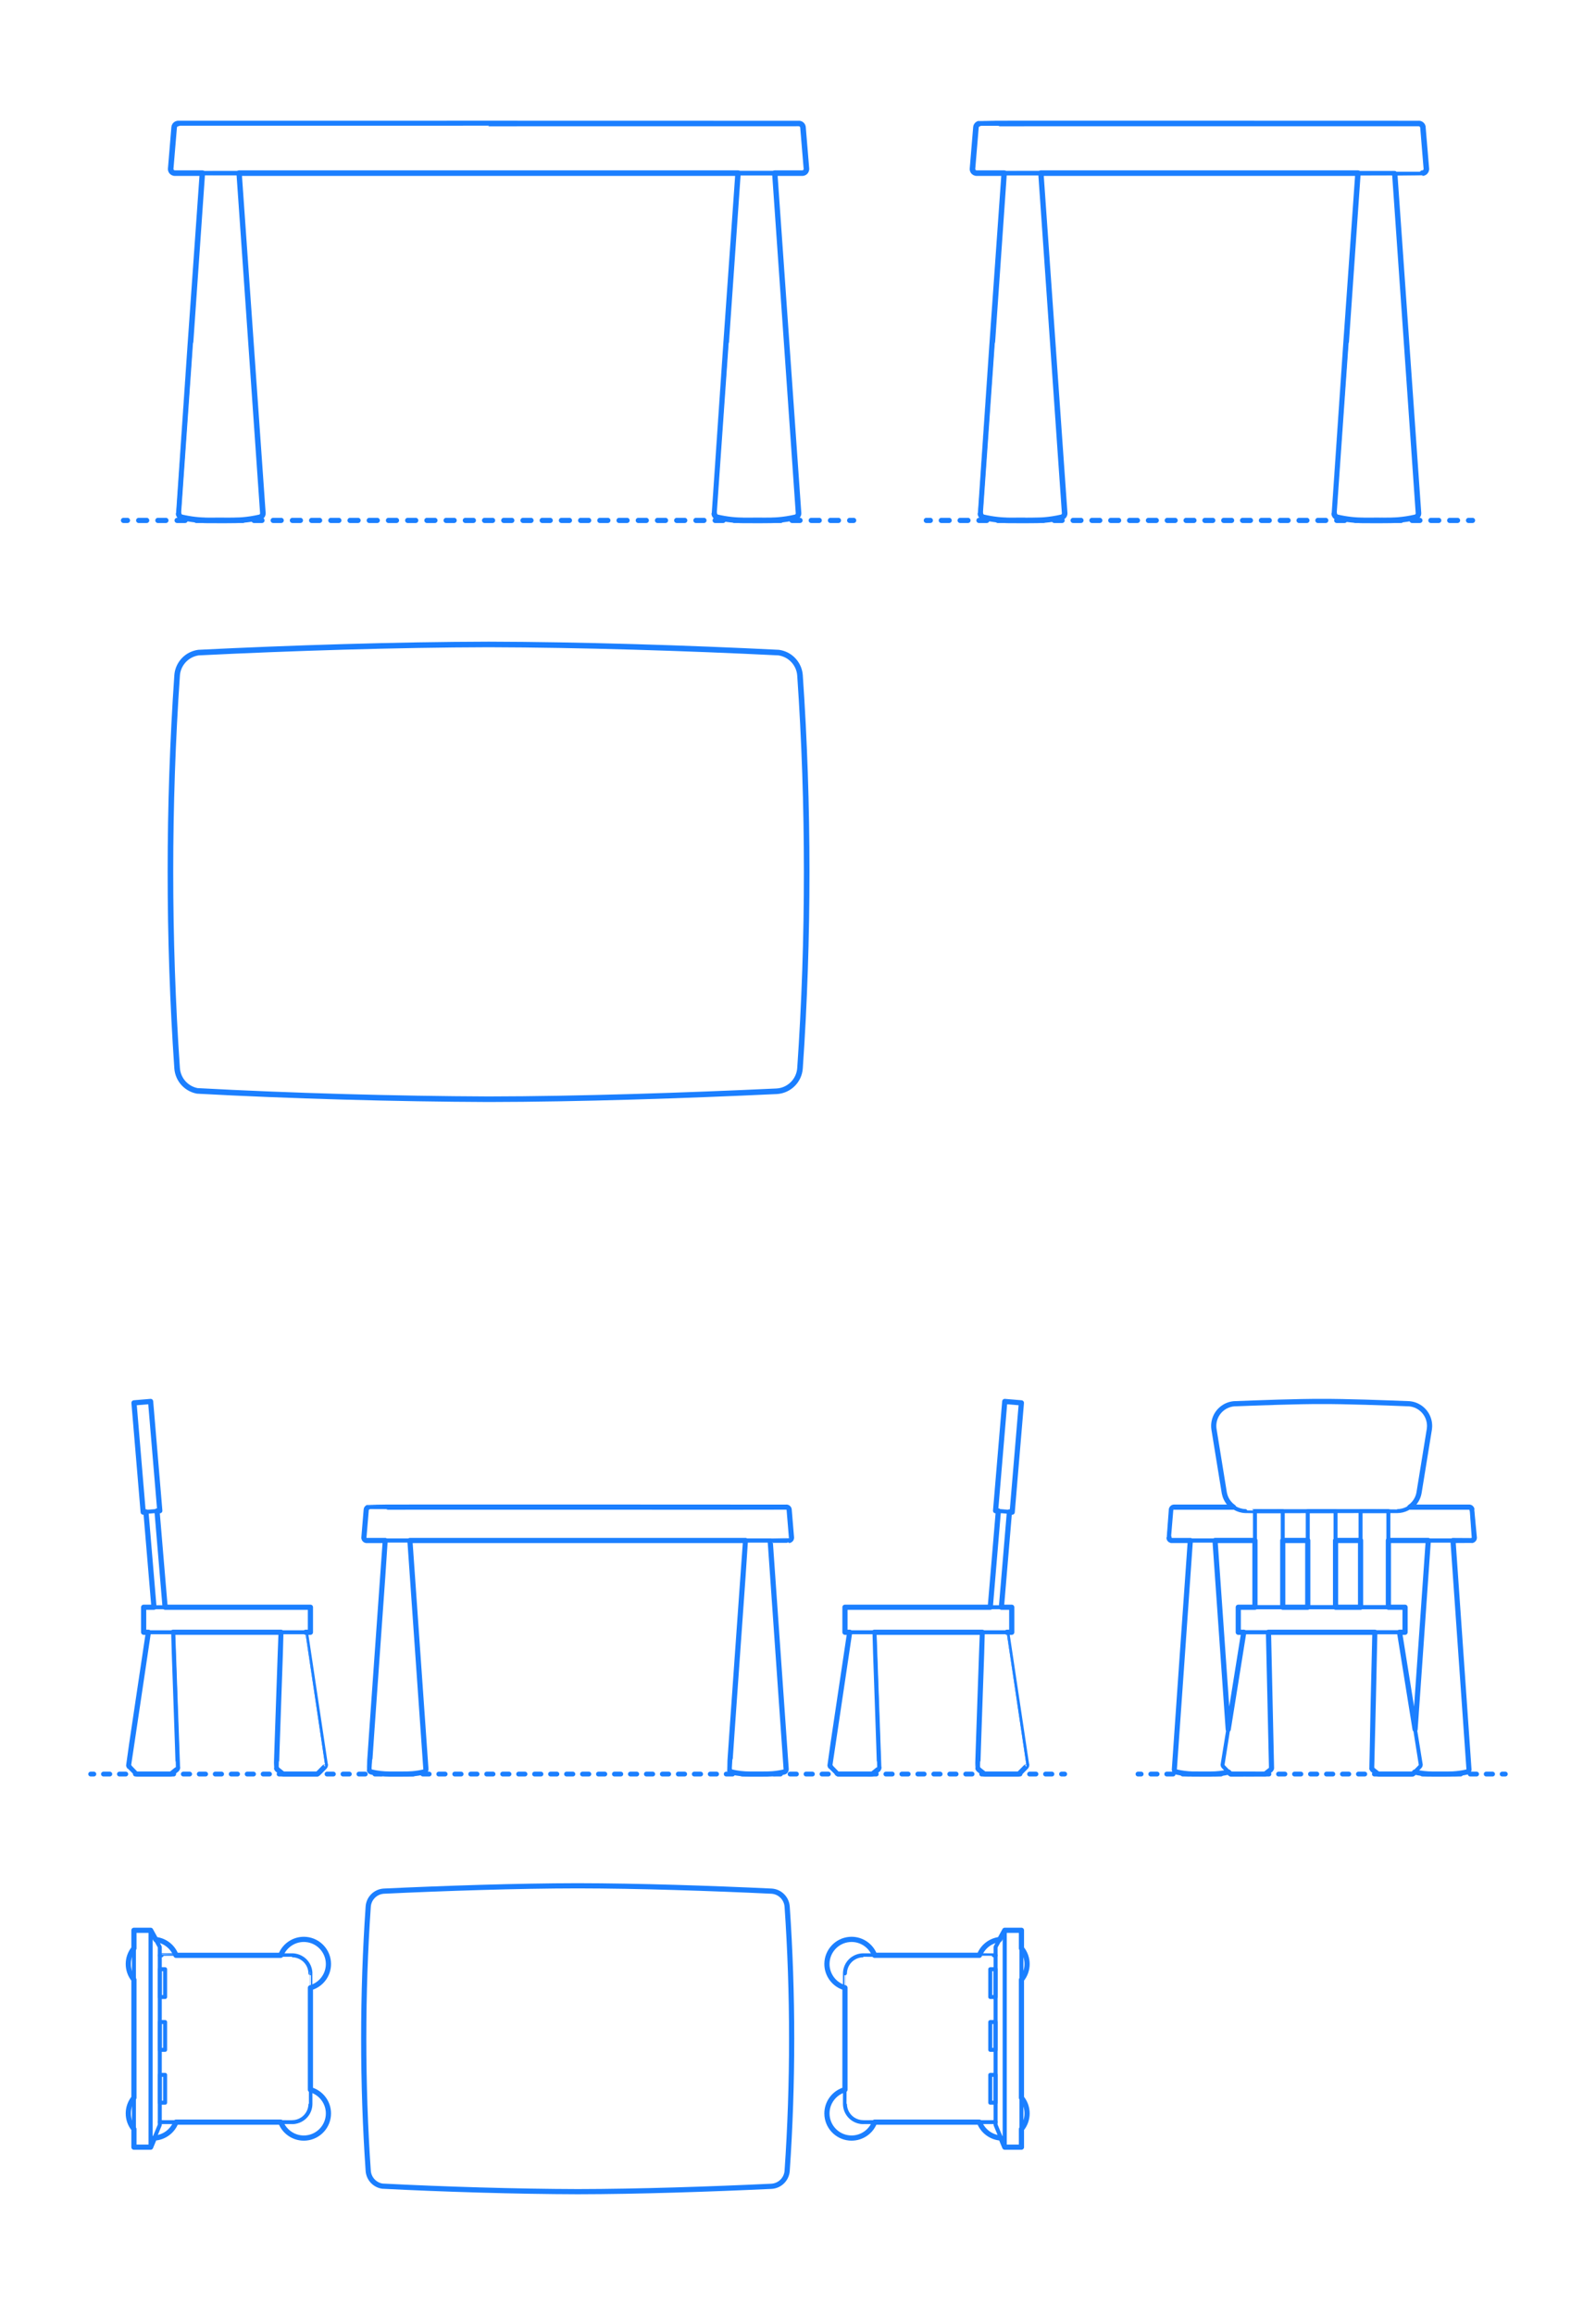 <?xml version="1.0" encoding="UTF-8"?>
<svg xmlns="http://www.w3.org/2000/svg" width="1000" height="1450" version="1.1" viewBox="0 0 1000 1450">
  <!-- Generator: Adobe Illustrator 29.8.2, SVG Export Plug-In . SVG Version: 2.1.1 Build 3)  -->
  <g id="_x32_D_x24_AG-DIAGRAM">
    <g id="POLYLINE">
      <g>
        <line x1="713.022" y1="1111.191" x2="715.022" y2="1111.191" fill="none" stroke="#1b7fff" stroke-linecap="round" stroke-linejoin="round" stroke-width="3"/>
        <line x1="721.027" y1="1111.191" x2="938.19" y2="1111.191" fill="none" stroke="#1b7fff" stroke-dasharray="4.003 6.005" stroke-linecap="round" stroke-linejoin="round" stroke-width="3"/>
        <line x1="941.192" y1="1111.191" x2="943.192" y2="1111.191" fill="none" stroke="#1b7fff" stroke-linecap="round" stroke-linejoin="round" stroke-width="3"/>
      </g>
    </g>
    <g id="POLYLINE1" data-name="POLYLINE">
      <g>
        <line x1="77.367" y1="325.964" x2="79.867" y2="325.964" fill="none" stroke="#1b7fff" stroke-linecap="round" stroke-linejoin="round" stroke-width="3.25"/>
        <line x1="86.89" y1="325.964" x2="528.857" y2="325.964" fill="none" stroke="#1b7fff" stroke-dasharray="5.017 7.023" stroke-linecap="round" stroke-linejoin="round" stroke-width="3.25"/>
        <line x1="532.369" y1="325.964" x2="534.869" y2="325.964" fill="none" stroke="#1b7fff" stroke-linecap="round" stroke-linejoin="round" stroke-width="3.25"/>
      </g>
    </g>
    <g id="POLYLINE2" data-name="POLYLINE">
      <g>
        <line x1="580.41" y1="325.964" x2="582.91" y2="325.964" fill="none" stroke="#1b7fff" stroke-linecap="round" stroke-linejoin="round" stroke-width="3.25"/>
        <line x1="589.792" y1="325.964" x2="916.692" y2="325.964" fill="none" stroke="#1b7fff" stroke-dasharray="4.916 6.882" stroke-linecap="round" stroke-linejoin="round" stroke-width="3.25"/>
        <line x1="920.133" y1="325.964" x2="922.633" y2="325.964" fill="none" stroke="#1b7fff" stroke-linecap="round" stroke-linejoin="round" stroke-width="3.25"/>
      </g>
    </g>
    <g id="POLYLINE3" data-name="POLYLINE">
      <g>
        <line x1="56.808" y1="1111.191" x2="58.808" y2="1111.191" fill="none" stroke="#1b7fff" stroke-linecap="round" stroke-linejoin="round" stroke-width="3"/>
        <line x1="64.811" y1="1111.191" x2="662.112" y2="1111.191" fill="none" stroke="#1b7fff" stroke-dasharray="4.002 6.003" stroke-linecap="round" stroke-linejoin="round" stroke-width="3"/>
        <line x1="665.114" y1="1111.191" x2="667.114" y2="1111.191" fill="none" stroke="#1b7fff" stroke-linecap="round" stroke-linejoin="round" stroke-width="3"/>
      </g>
    </g>
  </g>
  <g id="_x32_D_x24_AG-FURNITURE">
    <g id="POLYLINE4" data-name="POLYLINE">
      <line x1="852.49" y1="964.891" x2="836.815" y2="964.891" fill="none" stroke="#1b7fff" stroke-linecap="round" stroke-linejoin="round" stroke-width="2.5"/>
    </g>
    <g id="POLYLINE5" data-name="POLYLINE">
      <path d="M883.356,943.991h37.198c.079,0,.162.006.24.017.159.022.316.067.462.131.322.141.599.383.782.683.142.231.229.496.251.766,0,0,1.451,17.417,1.451,17.417.003.037.005.084.006.121.002.171-.021.345-.069.509-.112.389-.365.735-.701.96-.218.147-.47.243-.73.279-.243.103-52.08-.039-52.341.017" fill="none" stroke="#1b7fff" stroke-linecap="round" stroke-linejoin="round" stroke-width="2.5"/>
    </g>
    <g id="POLYLINE6" data-name="POLYLINE">
      <line x1="819.399" y1="964.891" x2="803.724" y2="964.891" fill="none" stroke="#1b7fff" stroke-linecap="round" stroke-linejoin="round" stroke-width="2.5"/>
    </g>
    <g id="POLYLINE7" data-name="POLYLINE">
      <path d="M786.307,964.891c-.476-.005-51.877.024-52.34-.017-.27-.038-.532-.14-.755-.297-.324-.225-.567-.564-.676-.943-.048-.165-.071-.338-.069-.509,0-.039.003-.083.006-.121,0,0,1.451-17.417,1.451-17.417.023-.28.116-.555.267-.792.188-.297.47-.534.794-.669.138-.058.286-.099.435-.119.078-.011.161-.017.24-.017,0,0,37.198,0,37.198,0" fill="none" stroke="#1b7fff" stroke-linecap="round" stroke-linejoin="round" stroke-width="2.5"/>
    </g>
    <g id="POLYLINE8" data-name="POLYLINE">
      <path d="M769.568,1083.146l-8.269-118.255h-15.483c-.002.214-10.039,143.203-10.014,143.399.012.233.072.464.174.673.155.319.41.588.721.76.123.068.257.123.393.159,1.378.323,2.879.602,4.279.803,1.62.231,3.348.391,4.984.46,1.408.085,10.656.032,12.255.046,3.744.001,7.527-.421,11.177-1.252" fill="none" stroke="#1b7fff" stroke-linecap="round" stroke-linejoin="round" stroke-width="2.5"/>
    </g>
    <g id="POLYLINE9" data-name="POLYLINE">
      <path d="M886.646,1083.146l8.269-118.255h15.483c.002.214,10.039,143.203,10.014,143.399-.012.233-.072.464-.174.673-.155.319-.41.588-.721.76-.123.068-.257.123-.393.159-1.378.323-2.879.602-4.279.803-1.62.231-3.348.391-4.984.46-1.408.085-10.656.032-12.255.046-3.744.001-7.527-.421-11.177-1.252" fill="none" stroke="#1b7fff" stroke-linecap="round" stroke-linejoin="round" stroke-width="2.5"/>
    </g>
    <g id="POLYLINE10" data-name="POLYLINE">
      <path d="M876.913,1022.366c.008.011,13.247,82.749,13.253,82.767.014.107.018.217.012.324-.019.348-.146.69-.359.966-.04.051-.084.103-.129.149-.061.054-3.932,4.068-3.99,4.119-.093.091-.196.172-.307.24-.15.093-.315.162-.486.206-.126.032-.256.05-.386.053.005.015-20.412-.01-20.423,0-.059,0-.12-.003-.179-.009-.259-.027-.512-.112-.734-.249-.05-.031-.101-.066-.147-.101-.013-.01-2.838-2.223-2.853-2.234-.084-.066-.164-.141-.234-.221-.214-.243-.358-.547-.41-.867-.013-.081-.021-.166-.023-.248-.003-.068,1.91-84.821,1.911-84.895h15.483Z" fill="none" stroke="#1b7fff" stroke-linecap="round" stroke-linejoin="round" stroke-width="2.5"/>
    </g>
    <g id="POLYLINE11" data-name="POLYLINE">
      <path d="M779.301,1022.366c-.008.011-13.247,82.749-13.253,82.767-.014.107-.018.217-.012.324.019.348.146.69.359.966.04.051.084.103.129.149.061.054,3.932,4.068,3.99,4.119.093.091.196.172.307.24.15.093.315.162.486.206.126.032.256.05.386.053-.005.015,20.412-.01,20.423,0,.059,0,.12-.003.179-.009.259-.027.512-.112.734-.249.05-.031.101-.066.147-.101.013-.01,2.838-2.223,2.853-2.234.084-.066.164-.141.234-.221.214-.243.358-.547.41-.867.013-.081.021-.166.023-.248.003-.068-1.91-84.821-1.911-84.895,0,0-15.483,0-15.483,0Z" fill="none" stroke="#1b7fff" stroke-linecap="round" stroke-linejoin="round" stroke-width="2.5"/>
    </g>
    <g id="POLYLINE12" data-name="POLYLINE">
      <rect x="775.857" y="1006.691" width="104.5" height="15.675" fill="none" stroke="#1b7fff" stroke-linecap="round" stroke-linejoin="round" stroke-width="2.5"/>
    </g>
    <g id="POLYLINE13" data-name="POLYLINE">
      <path d="M875.401,946.485c2.181.001,4.366-.521,6.31-1.511,1.945-.986,3.657-2.442,4.942-4.204,1.095-1.499,1.89-3.227,2.313-5.035.062-.299.145-.65.189-.951,0,0,6.398-39.427,6.398-39.427.041-.298.1-.661.122-.962.109-1.203.062-2.435-.143-3.625-.642-3.835-2.976-7.341-6.269-9.41-1.636-1.039-3.499-1.733-5.416-2.016-.47-.068-.974-.119-1.448-.138-14.855-.554-39.674-1.461-54.292-1.397-14.534-.068-39.554.848-54.292,1.397-2.017.086-4.021.62-5.813,1.55-2.949,1.519-5.315,4.132-6.533,7.217-.717,1.8-1.054,3.759-.977,5.696.022.473.063.981.133,1.449-.166.156,6.539,39.472,6.435,39.667.047.208.081.507.136.715.341,1.577.963,3.103,1.822,4.469,1.502,2.398,3.758,4.318,6.366,5.416.963.407,1.987.71,3.017.891.629.109,1.29.181,1.928.202.08.228,94.847-.147,95.073.008Z" fill="none" stroke="#1b7fff" stroke-linecap="round" stroke-linejoin="round" stroke-width="2.5"/>
    </g>
    <g id="POLYLINE14" data-name="POLYLINE">
      <rect x="786.307" y="946.485" width="17.417" height="60.206" fill="none" stroke="#1b7fff" stroke-linecap="round" stroke-linejoin="round" stroke-width="2.5"/>
    </g>
    <g id="POLYLINE15" data-name="POLYLINE">
      <rect x="852.49" y="946.485" width="17.417" height="60.206" fill="none" stroke="#1b7fff" stroke-linecap="round" stroke-linejoin="round" stroke-width="2.5"/>
    </g>
    <g id="POLYLINE16" data-name="POLYLINE">
      <rect x="819.399" y="946.485" width="17.417" height="60.206" fill="none" stroke="#1b7fff" stroke-linecap="round" stroke-linejoin="round" stroke-width="2.5"/>
    </g>
    <g id="POLYLINE17" data-name="POLYLINE">
      <path d="M483.278,1369.399c4.246-.19,8.025-3.013,9.393-7.06.29-.853.474-1.753.536-2.652,3.094-44.028,3.598-90.468,1.744-134.589-.427-9.161-1.088-21.722-1.744-30.873-.034-.41-.082-.85-.164-1.255-.149-.764-.385-1.527-.701-2.239-.898-2.042-2.471-3.782-4.416-4.876-1.363-.771-2.905-1.232-4.468-1.332-38.044-1.762-83.469-3.332-121.498-3.359-38.071.046-83.603,1.57-121.678,3.372-.957.079-1.915.292-2.815.631-2.375.884-4.4,2.667-5.574,4.912-.589,1.118-.976,2.35-1.128,3.605-2.47,33.667-3.224,70.268-2.734,104.075.412,19.807,1.266,42.786,2.734,62.467.125,1.014.4,2.019.813,2.954.608,1.377,1.52,2.625,2.651,3.619,1.129.996,2.481,1.746,3.924,2.175.806.239,1.65.385,2.49.424,37.979,1.752,83.356,3.324,121.318,3.349,37.936-.038,83.374-1.575,121.317-3.349Z" fill="none" stroke="#1b7fff" stroke-linecap="round" stroke-linejoin="round" stroke-width="2.5"/>
    </g>
    <g id="POLYLINE18" data-name="POLYLINE">
      <path d="M83.92,1333.572c-4.702-5.683-4.701-13.967,0-19.649" fill="none" stroke="#1b7fff" stroke-linecap="round" stroke-linejoin="round" stroke-width="2.5"/>
    </g>
    <g id="POLYLINE19" data-name="POLYLINE">
      <path d="M83.92,1220.341c-4.702,5.683-4.701,13.967,0,19.649" fill="none" stroke="#1b7fff" stroke-linecap="round" stroke-linejoin="round" stroke-width="2.5"/>
    </g>
    <g id="POLYLINE20" data-name="POLYLINE">
      <path d="M110.262,1224.707c-2.018-5.384-6.987-9.248-12.701-9.878" fill="none" stroke="#1b7fff" stroke-linecap="round" stroke-linejoin="round" stroke-width="2.5"/>
    </g>
    <g id="POLYLINE21" data-name="POLYLINE">
      <path d="M110.262,1329.207c-2.125,5.666-7.486,9.609-13.528,9.949" fill="none" stroke="#1b7fff" stroke-linecap="round" stroke-linejoin="round" stroke-width="2.5"/>
    </g>
    <g id="POLYLINE22" data-name="POLYLINE">
      <rect x="100.122" y="1299.598" width="3.333" height="17.417" fill="none" stroke="#1b7fff" stroke-linecap="round" stroke-linejoin="round" stroke-width="2.5"/>
    </g>
    <g id="POLYLINE23" data-name="POLYLINE">
      <rect x="100.122" y="1233.415" width="3.333" height="17.417" fill="none" stroke="#1b7fff" stroke-linecap="round" stroke-linejoin="round" stroke-width="2.5"/>
    </g>
    <g id="POLYLINE24" data-name="POLYLINE">
      <rect x="100.122" y="1266.507" width="3.333" height="17.417" fill="none" stroke="#1b7fff" stroke-linecap="round" stroke-linejoin="round" stroke-width="2.5"/>
    </g>
    <g id="POLYLINE25" data-name="POLYLINE">
      <path d="M100.122,1224.787c.379-.042.779-.074,1.16-.078.026-.109,81.663.075,81.747-.002.587.002,1.195.047,1.775.138,1.694.264,3.332.918,4.742,1.893,1.959,1.347,3.478,3.321,4.279,5.56.266.741.459,1.523.568,2.303.043.317.078.666.094.985.004.106.013.292.014.396.066-.017-.044,81.697.002,81.751,0,1.318-.231,2.644-.677,3.883-.8,2.238-2.32,4.213-4.279,5.56-1.41.975-3.048,1.629-4.742,1.893-.58.09-1.188.139-1.775.138-.195-.047-81.567.036-81.747-.002-.374-.009-.789-.032-1.16-.078" fill="none" stroke="#1b7fff" stroke-linecap="round" stroke-linejoin="round" stroke-width="2.5"/>
    </g>
    <g id="POLYLINE26" data-name="POLYLINE">
      <path d="M175.917,1224.707c2.447-6.506,9.032-10.594,15.948-9.902,7.836.765,13.862,7.356,13.924,15.228.073,6.949-4.589,13.145-11.287,15" fill="none" stroke="#1b7fff" stroke-linecap="round" stroke-linejoin="round" stroke-width="2.5"/>
    </g>
    <g id="POLYLINE27" data-name="POLYLINE">
      <path d="M175.917,1329.207c2.447,6.506,9.032,10.594,15.948,9.902,7.836-.765,13.862-7.356,13.924-15.228.073-6.949-4.589-13.145-11.287-15" fill="none" stroke="#1b7fff" stroke-linecap="round" stroke-linejoin="round" stroke-width="2.5"/>
    </g>
    <g id="POLYLINE28" data-name="POLYLINE">
      <polygon points="100.122 1330.948 94.37 1344.882 94.37 1209.032 100.122 1219.482 100.122 1330.948" fill="none" stroke="#1b7fff" stroke-linecap="round" stroke-linejoin="round" stroke-width="2.5"/>
    </g>
    <g id="POLYLINE29" data-name="POLYLINE">
      <rect x="83.92" y="1209.032" width="10.45" height="135.85" fill="none" stroke="#1b7fff" stroke-linecap="round" stroke-linejoin="round" stroke-width="2.5"/>
    </g>
    <g id="POLYLINE30" data-name="POLYLINE">
      <rect x="629.552" y="1209.032" width="10.45" height="135.85" fill="none" stroke="#1b7fff" stroke-linecap="round" stroke-linejoin="round" stroke-width="2.5"/>
    </g>
    <g id="POLYLINE31" data-name="POLYLINE">
      <polygon points="623.8 1330.948 629.552 1344.882 629.552 1209.032 623.8 1219.482 623.8 1330.948" fill="none" stroke="#1b7fff" stroke-linecap="round" stroke-linejoin="round" stroke-width="2.5"/>
    </g>
    <g id="POLYLINE32" data-name="POLYLINE">
      <path d="M548.004,1329.207c-2.447,6.506-9.032,10.594-15.948,9.902-7.836-.765-13.862-7.356-13.924-15.228-.073-6.949,4.589-13.145,11.287-15" fill="none" stroke="#1b7fff" stroke-linecap="round" stroke-linejoin="round" stroke-width="2.5"/>
    </g>
    <g id="POLYLINE33" data-name="POLYLINE">
      <path d="M548.004,1224.707c-2.447-6.506-9.032-10.594-15.948-9.902-7.836.765-13.862,7.356-13.924,15.228-.073,6.949,4.589,13.145,11.287,15" fill="none" stroke="#1b7fff" stroke-linecap="round" stroke-linejoin="round" stroke-width="2.5"/>
    </g>
    <g id="POLYLINE34" data-name="POLYLINE">
      <path d="M623.8,1224.787c-.379-.042-.779-.074-1.16-.078-.026-.109-81.663.075-81.747-.002-.587.002-1.195.047-1.775.138-1.694.264-3.332.918-4.742,1.893-1.959,1.347-3.478,3.321-4.279,5.56-.266.741-.459,1.523-.568,2.303-.043.317-.078.666-.094.985-.004.106-.013.292-.014.396-.066-.017.044,81.697-.002,81.751,0,1.318.231,2.644.677,3.883.8,2.238,2.32,4.213,4.279,5.56,1.41.975,3.048,1.629,4.742,1.893.58.09,1.188.139,1.775.138.195-.047,81.567.036,81.747-.002.374-.009.789-.032,1.16-.078" fill="none" stroke="#1b7fff" stroke-linecap="round" stroke-linejoin="round" stroke-width="2.5"/>
    </g>
    <g id="POLYLINE35" data-name="POLYLINE">
      <rect x="620.467" y="1266.507" width="3.333" height="17.417" fill="none" stroke="#1b7fff" stroke-linecap="round" stroke-linejoin="round" stroke-width="2.5"/>
    </g>
    <g id="POLYLINE36" data-name="POLYLINE">
      <rect x="620.467" y="1233.415" width="3.333" height="17.417" fill="none" stroke="#1b7fff" stroke-linecap="round" stroke-linejoin="round" stroke-width="2.5"/>
    </g>
    <g id="POLYLINE37" data-name="POLYLINE">
      <rect x="620.467" y="1299.598" width="3.333" height="17.417" fill="none" stroke="#1b7fff" stroke-linecap="round" stroke-linejoin="round" stroke-width="2.5"/>
    </g>
    <g id="POLYLINE38" data-name="POLYLINE">
      <path d="M613.66,1329.207c2.125,5.666,7.486,9.609,13.528,9.949" fill="none" stroke="#1b7fff" stroke-linecap="round" stroke-linejoin="round" stroke-width="2.5"/>
    </g>
    <g id="POLYLINE39" data-name="POLYLINE">
      <path d="M613.66,1224.707c2.018-5.384,6.987-9.248,12.701-9.878" fill="none" stroke="#1b7fff" stroke-linecap="round" stroke-linejoin="round" stroke-width="2.5"/>
    </g>
    <g id="POLYLINE40" data-name="POLYLINE">
      <path d="M640.002,1220.341c4.702,5.683,4.701,13.967,0,19.649" fill="none" stroke="#1b7fff" stroke-linecap="round" stroke-linejoin="round" stroke-width="2.5"/>
    </g>
    <g id="POLYLINE41" data-name="POLYLINE">
      <path d="M640.002,1333.572c4.702-5.683,4.701-13.967,0-19.649" fill="none" stroke="#1b7fff" stroke-linecap="round" stroke-linejoin="round" stroke-width="2.5"/>
    </g>
    <g id="POLYLINE42" data-name="POLYLINE">
      <path d="M486.496,683.523c6.219-.28,11.768-4.351,13.877-10.243.484-1.345.788-2.77.886-4.196,4.935-70.695,5.485-144.65,1.861-215.442-.459-7.972-1.307-23.4-1.938-31.375-.111-.879-.294-1.78-.555-2.628-.365-1.194-.876-2.363-1.517-3.436-1.327-2.233-3.229-4.128-5.47-5.443-2.006-1.182-4.287-1.906-6.608-2.095-56.662-2.648-124.273-4.965-180.915-5.014-56.705.081-124.475,2.317-181.183,5.039-1.331.134-2.664.442-3.917.913-3.446,1.284-6.399,3.838-8.16,7.067-.947,1.726-1.567,3.642-1.804,5.596-4.38,60.468-5.232,124.901-3.268,185.553.77,19.79,1.757,43.132,3.386,62.864.264,1.495.749,2.968,1.435,4.323.968,1.918,2.344,3.638,4.006,5.001,1.591,1.307,3.451,2.298,5.425,2.885,1.199.355,2.453.572,3.702.63,56.468,2.604,123.936,4.942,180.379,4.979,56.404-.057,123.963-2.342,180.378-4.979Z" fill="none" stroke="#1b7fff" stroke-linecap="round" stroke-linejoin="round" stroke-width="2.75"/>
    </g>
    <g id="POLYLINE43" data-name="POLYLINE">
      <path d="M126.794,108.441c-.011.028-14.891,212.985-14.893,213.03-.003.18.013.363.047.54.114.592.442,1.14.912,1.518.28.227.61.396.959.489,3.798.888,7.755,1.481,11.645,1.758,3.649.328,16.478.143,20.348.188,5.658.002,11.377-.647,16.89-1.924.396-.091.771-.278,1.082-.54.463-.386.782-.94.885-1.534.028-.162.042-.33.039-.495.042-.101-14.916-212.912-14.893-213.031h-23.021Z" fill="none" stroke="#1b7fff" stroke-linecap="round" stroke-linejoin="round" stroke-width="2.75"/>
    </g>
    <g id="POLYLINE44" data-name="POLYLINE">
      <path d="M485.441,108.441c.011.028,14.891,212.985,14.893,213.03.003.18-.013.363-.047.54-.114.592-.442,1.14-.912,1.518-.28.227-.61.396-.959.489-3.798.888-7.755,1.481-11.645,1.758-3.649.328-16.478.143-20.348.188-5.658.002-11.377-.647-16.89-1.924-.396-.091-.771-.278-1.082-.54-.463-.386-.782-.94-.885-1.534-.028-.162-.042-.33-.039-.495-.042-.101,14.916-212.912,14.893-213.031h23.021Z" fill="none" stroke="#1b7fff" stroke-linecap="round" stroke-linejoin="round" stroke-width="2.75"/>
    </g>
    <g id="POLYLINE45" data-name="POLYLINE">
      <path d="M873.875,108.441c.011.028,14.891,212.985,14.893,213.03.003.18-.013.363-.047.54-.114.592-.442,1.14-.912,1.518-.28.227-.61.396-.959.489-3.798.888-7.755,1.481-11.645,1.758-3.649.328-16.478.143-20.348.188-5.658.002-11.377-.647-16.89-1.924-.396-.091-.771-.278-1.082-.54-.463-.386-.782-.94-.885-1.534-.028-.162-.042-.33-.039-.495-.042-.101,14.916-212.912,14.893-213.031h23.021Z" fill="none" stroke="#1b7fff" stroke-linecap="round" stroke-linejoin="round" stroke-width="2.75"/>
    </g>
    <g id="POLYLINE46" data-name="POLYLINE">
      <path d="M629.169,108.441c-.011.028-14.891,212.985-14.893,213.03-.003.18.013.363.047.54.114.592.442,1.14.912,1.518.28.227.61.396.959.489,3.798.888,7.755,1.481,11.645,1.758,3.649.328,16.478.143,20.348.188,5.658.002,11.377-.647,16.89-1.924.396-.091.771-.278,1.082-.54.463-.386.782-.94.885-1.534.028-.162.042-.33.039-.495.042-.101-14.916-212.912-14.893-213.031h-23.021Z" fill="none" stroke="#1b7fff" stroke-linecap="round" stroke-linejoin="round" stroke-width="2.75"/>
    </g>
    <g id="POLYLINE47" data-name="POLYLINE">
      <path d="M109.114,79.741c.043-.521.248-1.028.581-1.43.332-.404.788-.704,1.292-.845.216-.061.439-.094.663-.098.445.03,388.881-.06,389.293.031.502.078.98.308,1.353.653.285.262.512.591.654.952.075.194.132.399.158.605.044.12,2.141,25.897,2.173,26.029.058.689-.171,1.398-.63,1.918-.485.558-1.211.89-1.951.886-.108-.007-393.374.028-393.477-.019-.343-.042-.68-.154-.978-.326-.429-.247-.787-.621-1.012-1.062-.136-.267-.228-.56-.265-.857-.013-.117-.023-.241-.02-.36,0,0,0-.045,0-.045,0-.039.006-.096.008-.135,0,0,2.158-25.896,2.158-25.896Z" fill="none" stroke="#1b7fff" stroke-linecap="round" stroke-linejoin="round" stroke-width="2.75"/>
    </g>
    <g id="POLYLINE48" data-name="POLYLINE">
      <path d="M611.488,79.741c.067-.852.582-1.65,1.335-2.055.327-.179.694-.287,1.066-.313,1.126.082,274.614-.139,275.62.049.481.101.935.344,1.284.69.437.429.714,1.018.762,1.629.004.091,2.163,25.902,2.164,25.985.006.164.002.333-.023.495-.115.822-.647,1.568-1.39,1.939-.268.136-.56.225-.858.262-.07.089-279.38-.024-279.537.019-.435,0-.872-.112-1.253-.323-.646-.354-1.127-.997-1.279-1.719-.043-.205-.065-.418-.057-.627-.049-.118,2.193-25.901,2.166-26.031Z" fill="none" stroke="#1b7fff" stroke-linecap="round" stroke-linejoin="round" stroke-width="2.75"/>
    </g>
    <g id="POLYLINE49" data-name="POLYLINE">
      <path d="M241.353,964.891c-.005.024-10.014,143.219-10.016,143.248-.004.121.004.244.025.363.073.42.306.809.643,1.07.191.15.415.259.651.318,2.546.591,5.196.99,7.803,1.175,2.454.221,11.083.096,13.686.126,3.806.001,7.652-.435,11.359-1.294.256-.059.5-.178.704-.344.324-.261.548-.641.619-1.051.226-.432-10.086-143.156-9.99-143.611h-15.483Z" fill="none" stroke="#1b7fff" stroke-linecap="round" stroke-linejoin="round" stroke-width="2.5"/>
    </g>
    <g id="POLYLINE50" data-name="POLYLINE">
      <path d="M482.569,964.891c.005.024,10.014,143.219,10.016,143.248.004.121-.004.244-.025.363-.073.42-.306.809-.643,1.07-.191.15-.415.259-.651.318-2.546.591-5.196.99-7.803,1.175-2.454.221-11.083.096-13.686.126-3.806.001-7.652-.435-11.359-1.294-.256-.059-.5-.178-.704-.344-.324-.261-.548-.641-.619-1.051-.226-.432,10.086-143.156,9.99-143.611h15.483Z" fill="none" stroke="#1b7fff" stroke-linecap="round" stroke-linejoin="round" stroke-width="2.5"/>
    </g>
    <g id="POLYLINE51" data-name="POLYLINE">
      <path d="M229.461,945.588c.029-.35.167-.691.391-.962.223-.272.53-.473.869-.569.452-.198,261.731-.017,262.244-.05.338.047.662.196.917.423.24.213.42.495.512.803.029.105.055.215.064.325.004.028,1.45,17.417,1.454,17.447.039.464-.115.94-.424,1.29-.326.375-.815.599-1.312.596-.048,0-264.548.011-264.611-.009-.231-.024-.459-.095-.662-.208-.3-.166-.551-.423-.707-.729-.091-.179-.154-.376-.178-.576-.008-.089-.018-.182-.013-.272-.027-.081,1.471-17.419,1.457-17.507Z" fill="none" stroke="#1b7fff" stroke-linecap="round" stroke-linejoin="round" stroke-width="2.5"/>
    </g>
    <g id="POLYLINE52" data-name="POLYLINE">
      <rect x="86.814" y="878.125" width="10.45" height="68.677" transform="translate(-76.096 10.914) rotate(-4.804)" fill="none" stroke="#1b7fff" stroke-linecap="round" stroke-linejoin="round" stroke-width="2.5"/>
    </g>
    <g id="POLYLINE53" data-name="POLYLINE">
      <rect x="90.002" y="1006.691" width="104.5" height="15.675" fill="none" stroke="#1b7fff" stroke-linecap="round" stroke-linejoin="round" stroke-width="2.5"/>
    </g>
    <g id="POLYLINE54" data-name="POLYLINE">
      <line x1="98.386" y1="946.39" x2="103.454" y2="1006.691" fill="none" stroke="#1b7fff" stroke-linecap="round" stroke-linejoin="round" stroke-width="2.5"/>
    </g>
    <g id="POLYLINE55" data-name="POLYLINE">
      <line x1="96.463" y1="1006.691" x2="91.444" y2="946.973" fill="none" stroke="#1b7fff" stroke-linecap="round" stroke-linejoin="round" stroke-width="2.5"/>
    </g>
    <g id="POLYLINE56" data-name="POLYLINE">
      <path d="M92.96,1022.366c-.005,0-12.328,82.884-12.332,82.89-.013.098-.018.2-.013.299.014.349.136.693.346.972.048.063.101.125.156.181,0,0,3.927,3.966,3.927,3.966.098.099.209.187.328.26.153.094.321.164.495.207.116.028.236.045.355.049.079.012,20.27-.007,20.363,0,.322-.005.642-.102.912-.277.049-.032.102-.069.147-.106,0,0,2.998-2.401,2.998-2.401.085-.068.166-.146.236-.229.214-.25.355-.563.4-.89.165-.29-2.916-84.61-2.829-84.922" fill="none" stroke="#1b7fff" stroke-linecap="round" stroke-linejoin="round" stroke-width="2.5"/>
    </g>
    <g id="POLYLINE57" data-name="POLYLINE">
      <path d="M191.545,1022.366c.005,0,12.328,82.884,12.332,82.89.013.098.018.2.013.299-.014.349-.136.693-.346.972-.048.063-.101.125-.156.181,0,0-3.927,3.966-3.927,3.966-.098.099-.209.187-.328.26-.153.094-.321.164-.495.207-.116.028-.236.045-.355.049-.079.012-20.27-.007-20.363,0-.322-.005-.642-.102-.912-.277-.049-.032-.102-.069-.147-.106,0,0-2.998-2.401-2.998-2.401-.085-.068-.166-.146-.236-.229-.214-.25-.355-.563-.4-.89-.165-.29,2.916-84.61,2.829-84.922" fill="none" stroke="#1b7fff" stroke-linecap="round" stroke-linejoin="round" stroke-width="2.5"/>
    </g>
    <g id="POLYLINE58" data-name="POLYLINE">
      <path d="M532.377,1022.366c-.005,0-12.328,82.884-12.332,82.89-.013.098-.018.2-.013.299.014.349.136.693.346.972.048.063.101.125.156.181,0,0,3.927,3.966,3.927,3.966.098.099.209.187.328.26.153.094.321.164.495.207.116.028.236.045.355.049.079.012,20.27-.007,20.363,0,.322-.005.642-.102.912-.277.049-.032.102-.069.147-.106,0,0,2.998-2.401,2.998-2.401.085-.068.166-.146.236-.229.214-.25.355-.563.4-.89.165-.29-2.916-84.61-2.829-84.922" fill="none" stroke="#1b7fff" stroke-linecap="round" stroke-linejoin="round" stroke-width="2.5"/>
    </g>
    <g id="POLYLINE59" data-name="POLYLINE">
      <path d="M630.962,1022.366c.005,0,12.328,82.884,12.332,82.89.013.098.018.2.013.299-.014.349-.136.693-.346.972-.048.063-.101.125-.156.181,0,0-3.927,3.966-3.927,3.966-.098.099-.209.187-.328.26-.153.094-.321.164-.495.207-.116.028-.236.045-.355.049-.079.012-20.27-.007-20.363,0-.322-.005-.642-.102-.912-.277-.049-.032-.102-.069-.147-.106,0,0-2.998-2.401-2.998-2.401-.085-.068-.166-.146-.236-.229-.214-.25-.355-.563-.4-.89-.165-.29,2.916-84.61,2.829-84.922" fill="none" stroke="#1b7fff" stroke-linecap="round" stroke-linejoin="round" stroke-width="2.5"/>
    </g>
    <g id="POLYLINE60" data-name="POLYLINE">
      <line x1="627.458" y1="1006.691" x2="632.478" y2="946.973" fill="none" stroke="#1b7fff" stroke-linecap="round" stroke-linejoin="round" stroke-width="2.5"/>
    </g>
    <g id="POLYLINE61" data-name="POLYLINE">
      <line x1="625.535" y1="946.39" x2="620.467" y2="1006.691" fill="none" stroke="#1b7fff" stroke-linecap="round" stroke-linejoin="round" stroke-width="2.5"/>
    </g>
    <g id="POLYLINE62" data-name="POLYLINE">
      <rect x="529.42" y="1006.691" width="104.5" height="15.675" fill="none" stroke="#1b7fff" stroke-linecap="round" stroke-linejoin="round" stroke-width="2.5"/>
    </g>
    <g id="POLYLINE63" data-name="POLYLINE">
      <rect x="597.544" y="907.239" width="68.677" height="10.45" transform="translate(-330.296 1465.706) rotate(-85.196)" fill="none" stroke="#1b7fff" stroke-linecap="round" stroke-linejoin="round" stroke-width="2.5"/>
    </g>
  </g>
  <g id="_x32_D_x24_AG-OUTLINE">
    <g id="POLYLINE64" data-name="POLYLINE">
      <polygon points="775.857 1006.691 786.307 1006.691 786.307 964.891 761.299 964.891 769.568 1083.146 779.301 1022.366 775.857 1022.366 775.857 1006.691" fill="none" stroke="#1b7fff" stroke-linecap="round" stroke-linejoin="round" stroke-width="3.25"/>
    </g>
    <g id="POLYLINE65" data-name="POLYLINE">
      <rect x="803.724" y="964.891" width="15.675" height="41.8" fill="none" stroke="#1b7fff" stroke-linecap="round" stroke-linejoin="round" stroke-width="3.25"/>
    </g>
    <g id="POLYLINE66" data-name="POLYLINE">
      <rect x="836.815" y="964.891" width="15.675" height="41.8" fill="none" stroke="#1b7fff" stroke-linecap="round" stroke-linejoin="round" stroke-width="3.25"/>
    </g>
    <g id="POLYLINE67" data-name="POLYLINE">
      <polygon points="869.907 1006.691 880.357 1006.691 880.357 1022.366 876.913 1022.366 886.646 1083.146 894.915 964.891 869.907 964.891 869.907 1006.691" fill="none" stroke="#1b7fff" stroke-linecap="round" stroke-linejoin="round" stroke-width="3.25"/>
    </g>
    <g id="POLYLINE68" data-name="POLYLINE">
      <path d="M772.858,943.991c-2.465-1.707-4.35-4.235-5.281-7.085-.171-.53-.325-1.098-.432-1.644-.035-.116-.058-.361-.086-.478,0,0-6.398-39.427-6.398-39.427-.114-.71-.178-1.454-.18-2.173-.016-2.83.86-5.66,2.474-7.984,1.834-2.666,4.629-4.652,7.751-5.505.773-.213,1.584-.363,2.382-.439,15.176-.582,40.063-1.522,55.018-1.447,14.877-.081,39.951.848,55.018,1.447.796.077,1.611.226,2.382.439,3.121.853,5.917,2.839,7.751,5.505,1.66,2.391,2.539,5.316,2.471,8.227-.014.473-.046.982-.107,1.451-.007.121-.056.36-.069.48,0,0-6.398,39.427-6.398,39.427-.13.791-.331,1.595-.596,2.353-.955,2.756-2.805,5.194-5.203,6.855h37.198c.079,0,.162.006.24.017.268.037.528.139.751.293.339.234.59.592.694.991.023.087.039.178.048.267.003.005,1.451,17.433,1.454,17.447.008.1.008.203-.001.303-.03.332-.158.655-.364.917-.243.311-.595.534-.979.622-.107.025-.22.04-.33.043-.049.019-11.612-.011-11.668.001.002.214,10.039,143.203,10.014,143.399-.012.223-.067.444-.161.645-.141.303-.372.564-.655.741-.137.086-.287.153-.443.197-1.308.312-2.778.584-4.108.782-1.577.231-3.293.399-4.885.476-1.67.108-10.712.041-12.554.059-3.737.002-7.534-.423-11.177-1.252-.16.144-.723.778-.88.884-.151.118-.323.211-.505.273-.181.062-.374.095-.566.095,0,0-20.38,0-20.38,0-.036,0-.082-.001-.119-.004-.108-.007-.217-.025-.322-.053-.22-.057-.429-.159-.61-.296-.034-.015-2.83-2.224-2.862-2.241-.045-.036-.094-.078-.136-.118-.136-.131-.252-.286-.338-.455-.105-.204-.17-.43-.188-.658-.073-.208,1.946-84.79,1.905-85.001h-66.645c-.005.18,1.929,84.835,1.905,85-.018.229-.083.455-.188.659-.091.177-.214.339-.36.475-.036.033-.076.068-.114.097,0,0-2.839,2.223-2.839,2.223-.014.008-.034.028-.047.036-.183.134-.394.232-.615.285-.095.023-.195.039-.293.045-.084.024-20.398-.009-20.499.004-.192,0-.385-.032-.566-.095-.181-.062-.353-.156-.505-.273-.242-.188-.674-.69-.88-.884-3.644.829-7.44,1.254-11.177,1.252-1.162-.003-10.867.019-11.736-.026-1.593-.052-3.312-.191-4.892-.396-1.601-.21-3.317-.518-4.889-.887-.146-.039-.289-.098-.42-.174-.307-.177-.558-.451-.707-.772-.098-.211-.154-.443-.162-.675-.031-.235,10.023-143.14,10.016-143.37-.074-.014-11.605.012-11.668-.001-.11-.004-.223-.018-.33-.043-.385-.088-.736-.311-.979-.622-.213-.27-.342-.605-.367-.947-.005-.069-.006-.143-.003-.212-.008-.005,1.458-17.453,1.455-17.477.008-.099.026-.201.051-.297.103-.399.354-.757.694-.991.223-.154.483-.256.751-.293.078-.011.161-.017.24-.017,0,0,37.198,0,37.198,0Z" fill="none" stroke="#1b7fff" stroke-linecap="round" stroke-linejoin="round" stroke-width="3.25"/>
    </g>
    <g id="POLYLINE69" data-name="POLYLINE">
      <path d="M483.278,1369.399c-38.012,1.777-83.332,3.305-121.318,3.349-38.331-.102-84.073-1.486-122.397-3.457-1.13-.172-2.238-.534-3.252-1.062-1.014-.528-1.946-1.228-2.735-2.055-1.67-1.742-2.702-4.079-2.864-6.487-3.753-54.268-3.753-111.195,0-165.462.31-4.588,3.65-8.476,8.139-9.47.526-.117,1.072-.196,1.61-.231,38.044-1.787,83.469-3.313,121.498-3.359,38.004.046,83.488,1.571,121.498,3.359.594.039,1.207.131,1.786.272,4.39,1.052,7.66,4.897,7.963,9.429,3.753,54.268,3.753,111.195,0,165.462-.36,5.272-4.652,9.468-9.929,9.711Z" fill="none" stroke="#1b7fff" stroke-linecap="round" stroke-linejoin="round" stroke-width="3.25"/>
    </g>
    <g id="POLYLINE70" data-name="POLYLINE">
      <path d="M175.917,1224.707c2.447-6.506,9.032-10.594,15.948-9.902,7.836.765,13.862,7.356,13.924,15.228.073,6.949-4.589,13.145-11.287,15v63.848c6.699,1.856,11.359,8.05,11.287,15-.062,7.873-6.088,14.464-13.924,15.228-6.914.693-13.502-3.397-15.948-9.902h-65.655c-2.125,5.666-7.486,9.609-13.528,9.949l-2.364,5.726h-10.45v-11.31c-4.702-5.683-4.701-13.967,0-19.649v-73.933c-4.702-5.683-4.701-13.967,0-19.649v-11.31h10.45l3.191,5.797c5.715.63,10.684,4.495,12.701,9.878h65.655Z" fill="none" stroke="#1b7fff" stroke-linecap="round" stroke-linejoin="round" stroke-width="3.25"/>
    </g>
    <g id="POLYLINE71" data-name="POLYLINE">
      <path d="M629.552,1209.032h10.45v11.31c4.702,5.683,4.701,13.967,0,19.649v73.933c4.702,5.683,4.701,13.967,0,19.649v11.31h-10.45l-2.364-5.726c-6.042-.34-11.403-4.283-13.528-9.949h-65.655c-2.447,6.506-9.032,10.594-15.948,9.902-7.836-.765-13.862-7.356-13.924-15.228-.073-6.949,4.589-13.145,11.287-15v-63.848c-6.699-1.856-11.359-8.05-11.287-15,.062-7.873,6.088-14.464,13.924-15.228,6.914-.693,13.502,3.397,15.948,9.902h65.655c2.018-5.384,6.987-9.248,12.701-9.878l3.191-5.797Z" fill="none" stroke="#1b7fff" stroke-linecap="round" stroke-linejoin="round" stroke-width="3.25"/>
    </g>
    <g id="POLYLINE72" data-name="POLYLINE">
      <path d="M229.461,945.588c.056-.673.507-1.268,1.145-1.494.286-.301,261.741,0,262.179-.102.27.009.54.083.777.214.424.231.743.645.855,1.115.016.077.035.159.041.237.005.028,1.45,17.417,1.454,17.447.005.089.009.183.001.273-.024.322-.139.638-.33.899-.238.327-.593.567-.986.663-.118.029-.238.046-.36.05.029.016-11.668-.009-11.668.001.005.024,10.014,143.219,10.016,143.248.004.121-.004.244-.025.363-.069.399-.284.772-.595,1.032-.194.163-.424.283-.668.348-2.384.557-4.891.945-7.331,1.144-2.783.28-11.265.128-14.187.164-3.801.002-7.656-.437-11.359-1.294-.266-.061-.518-.187-.727-.363-.311-.26-.526-.632-.595-1.032-.226-.431,10.086-143.156,9.99-143.611h-210.249c.005.024,10.014,143.219,10.016,143.248.004.121-.004.244-.025.363-.069.399-.284.772-.595,1.032-.194.163-.424.283-.668.348-2.384.557-4.891.945-7.331,1.144-2.783.28-11.265.128-14.187.164-3.801.002-7.656-.437-11.359-1.294-.266-.061-.518-.187-.727-.363-.311-.26-.526-.632-.595-1.032-.226-.431,10.086-143.156,9.99-143.611-.03,0-11.61,0-11.638,0-.09-.002-.183-.01-.271-.026-.319-.056-.621-.203-.861-.419-.302-.269-.504-.647-.561-1.048-.016-.109-.021-.223-.016-.333-.003-.065,1.454-17.41,1.455-17.477Z" fill="none" stroke="#1b7fff" stroke-linecap="round" stroke-linejoin="round" stroke-width="3.25"/>
    </g>
    <g id="POLYLINE73" data-name="POLYLINE">
      <path d="M89.708,947.119l-5.752-68.436,10.413-.875,5.752,68.436-1.736.146,5.068,60.301h91.048v15.675h-2.957c.005,0,12.328,82.884,12.332,82.89.013.098.018.2.013.299-.014.349-.136.693-.346.972-.048.063-.101.125-.156.181,0,0-3.927,3.966-3.927,3.966-.098.099-.209.187-.328.26-.153.094-.321.164-.495.207-.116.028-.236.045-.355.049-.079.012-20.27-.007-20.363,0-.322-.005-.642-.102-.912-.277-.049-.032-.102-.069-.147-.106,0,0-2.998-2.401-2.998-2.401-.085-.068-.166-.146-.236-.229-.214-.25-.355-.563-.4-.89-.165-.29,2.916-84.61,2.829-84.922h-67.609c.005.001,2.842,84.646,2.845,84.653.001.099-.005.201-.021.299-.049.316-.188.617-.395.86-.071.083-.151.161-.236.229-.024.019-2.999,2.403-3.021,2.42-.047.036-.098.072-.149.103-.273.17-.595.261-.917.261-.065-.002-20.274.003-20.332-.001-.119-.004-.24-.021-.355-.049-.174-.043-.343-.113-.495-.207-.118-.073-.23-.161-.328-.26-.007-.025-3.94-3.965-3.948-3.988-.047-.049-.095-.105-.135-.16-.21-.279-.332-.623-.346-.972-.066-.453,12.342-82.752,12.346-83.189h-2.957v-15.675h6.461l-5.019-59.718-1.736.146Z" fill="none" stroke="#1b7fff" stroke-linecap="round" stroke-linejoin="round" stroke-width="3.25"/>
    </g>
    <g id="POLYLINE74" data-name="POLYLINE">
      <path d="M625.535,946.39l-1.736-.146,5.752-68.436,10.413.875-5.752,68.436-1.736-.146-5.019,59.718h6.461v15.675h-2.957c.005,0,12.328,82.884,12.332,82.89.013.098.018.2.013.299-.014.349-.136.693-.346.972-.048.063-.101.125-.156.181,0,0-3.927,3.966-3.927,3.966-.098.099-.209.187-.328.26-.153.094-.321.164-.495.207-.116.028-.236.045-.355.049-.079.012-20.27-.007-20.363,0-.322-.005-.642-.102-.912-.277-.049-.032-.102-.069-.147-.106,0,0-2.998-2.401-2.998-2.401-.085-.068-.166-.146-.236-.229-.214-.25-.355-.563-.4-.89-.165-.29,2.916-84.61,2.829-84.922h-67.609c.005.001,2.842,84.646,2.845,84.653.001.099-.005.201-.021.299-.049.316-.188.617-.395.86-.071.083-.151.161-.236.229-.024.019-2.999,2.403-3.021,2.42-.047.036-.098.072-.149.103-.273.17-.595.261-.917.261-.065-.002-20.274.003-20.332-.001-.119-.004-.24-.021-.355-.049-.174-.043-.343-.113-.495-.207-.118-.073-.23-.161-.328-.26-.007-.025-3.94-3.965-3.948-3.988-.047-.049-.095-.105-.135-.16-.21-.279-.332-.623-.346-.972-.066-.453,12.342-82.752,12.346-83.189h-2.957v-15.675h91.048s5.068-60.301,5.068-60.301Z" fill="none" stroke="#1b7fff" stroke-linecap="round" stroke-linejoin="round" stroke-width="3.25"/>
    </g>
    <g id="POLYLINE75" data-name="POLYLINE">
      <path d="M486.496,683.523c-56.518,2.643-123.9,4.914-180.379,4.979-57.184-.216-125.355-2.099-182.513-5.229-1.493-.281-2.957-.787-4.305-1.489-1.587-.826-3.038-1.936-4.25-3.252-2.376-2.566-3.839-5.959-4.074-9.448-5.58-80.687-5.58-165.327,0-246.013.385-5.74,4.013-10.882,9.294-13.164,1.312-.571,2.713-.963,4.131-1.154,56.945-2.848,124.78-4.975,181.717-5.101,56.902.127,124.821,2.252,181.717,5.101,1.415.191,2.821.583,4.13,1.154,5.266,2.275,8.912,7.414,9.294,13.164,5.58,80.687,5.58,165.327,0,246.013-.541,7.845-6.909,14.073-14.763,14.439Z" fill="none" stroke="#1b7fff" stroke-linecap="round" stroke-linejoin="round" stroke-width="3.5"/>
    </g>
    <g id="POLYLINE76" data-name="POLYLINE">
      <path d="M109.114,79.741c.04-.476.213-.941.498-1.325.293-.396.7-.707,1.162-.881.211-.079.428-.132.652-.155-.003-.051,389.061.007,389.16-.014.373.006.746.095,1.081.257.661.316,1.174.926,1.368,1.633.042.157.075.322.087.484.003.045,2.159,25.899,2.161,25.94.004.118.01.243-.001.36-.035.479-.207.949-.491,1.337-.345.474-.855.825-1.423.975-.175.046-.353.075-.533.084-.039.002-.096.003-.135.004,0,0-17.258,0-17.258,0,.011.028,14.891,212.985,14.893,213.03.002.165-.01.333-.039.495-.103.594-.422,1.147-.885,1.534-.288.242-.631.421-.994.518-3.544.829-7.272,1.406-10.9,1.702-4.138.417-16.75.191-21.094.244-5.667.003-11.413-.652-16.933-1.934-.394-.098-.766-.292-1.072-.558-.444-.385-.75-.925-.851-1.504-.028-.162-.042-.33-.039-.495-.042-.101,14.916-212.912,14.893-213.031H149.816c.011.028,14.891,212.985,14.893,213.03.002.165-.01.333-.039.495-.103.594-.422,1.147-.885,1.534-.288.242-.631.421-.994.518-3.544.829-7.272,1.406-10.9,1.702-4.138.417-16.75.191-21.094.244-5.667.003-11.413-.652-16.933-1.934-.394-.098-.766-.292-1.072-.558-.444-.385-.75-.925-.851-1.504-.028-.162-.042-.33-.039-.495-.042-.101,14.916-212.912,14.893-213.031-.111-.003-17.253.004-17.348-.002-.134-.005-.272-.02-.403-.046-.442-.085-.862-.289-1.203-.585-.456-.393-.766-.949-.861-1.543-.029-.177-.039-.36-.03-.539-.004-.097,2.162-25.885,2.164-25.986Z" fill="none" stroke="#1b7fff" stroke-linecap="round" stroke-linejoin="round" stroke-width="3.5"/>
    </g>
    <g id="POLYLINE77" data-name="POLYLINE">
      <path d="M611.488,79.741c.063-.776.492-1.511,1.144-1.939.286-.19.61-.324.947-.388.199-.16,275.191.013,275.53-.043.298.016.595.083.87.199.746.309,1.327.988,1.513,1.775.025.115.051.236.06.353.012.041,2.153,25.896,2.162,25.94.012.163.013.332-.006.495-.055.508-.264.999-.594,1.389-.358.426-.856.731-1.399.855-.161.036-.326.059-.491.064.008.023-17.323-.014-17.348.002.011.028,14.891,212.985,14.893,213.03.002.165-.01.333-.039.495-.103.594-.422,1.147-.885,1.534-.288.242-.631.421-.994.518-3.544.829-7.272,1.406-10.9,1.702-4.138.417-16.75.191-21.094.244-5.667.003-11.413-.652-16.933-1.934-.394-.098-.766-.292-1.072-.558-.444-.385-.75-.925-.851-1.504-.028-.162-.042-.33-.039-.495-.042-.101,14.916-212.912,14.893-213.031h-198.664c.011.028,14.891,212.985,14.893,213.03.002.165-.01.333-.039.495-.103.594-.422,1.147-.885,1.534-.288.242-.631.421-.994.518-3.544.829-7.272,1.406-10.9,1.702-4.138.417-16.75.191-21.094.244-5.667.003-11.413-.652-16.933-1.934-.394-.098-.766-.292-1.072-.558-.444-.385-.75-.925-.851-1.504-.028-.162-.042-.33-.039-.495-.042-.101,14.916-212.912,14.893-213.031-.111-.003-17.253.004-17.348-.002-.134-.005-.272-.02-.403-.046-.442-.085-.862-.289-1.203-.585-.456-.393-.766-.949-.861-1.543-.029-.177-.039-.36-.03-.539-.004-.097,2.162-25.885,2.164-25.986Z" fill="none" stroke="#1b7fff" stroke-linecap="round" stroke-linejoin="round" stroke-width="3.5"/>
    </g>
  </g>
</svg>